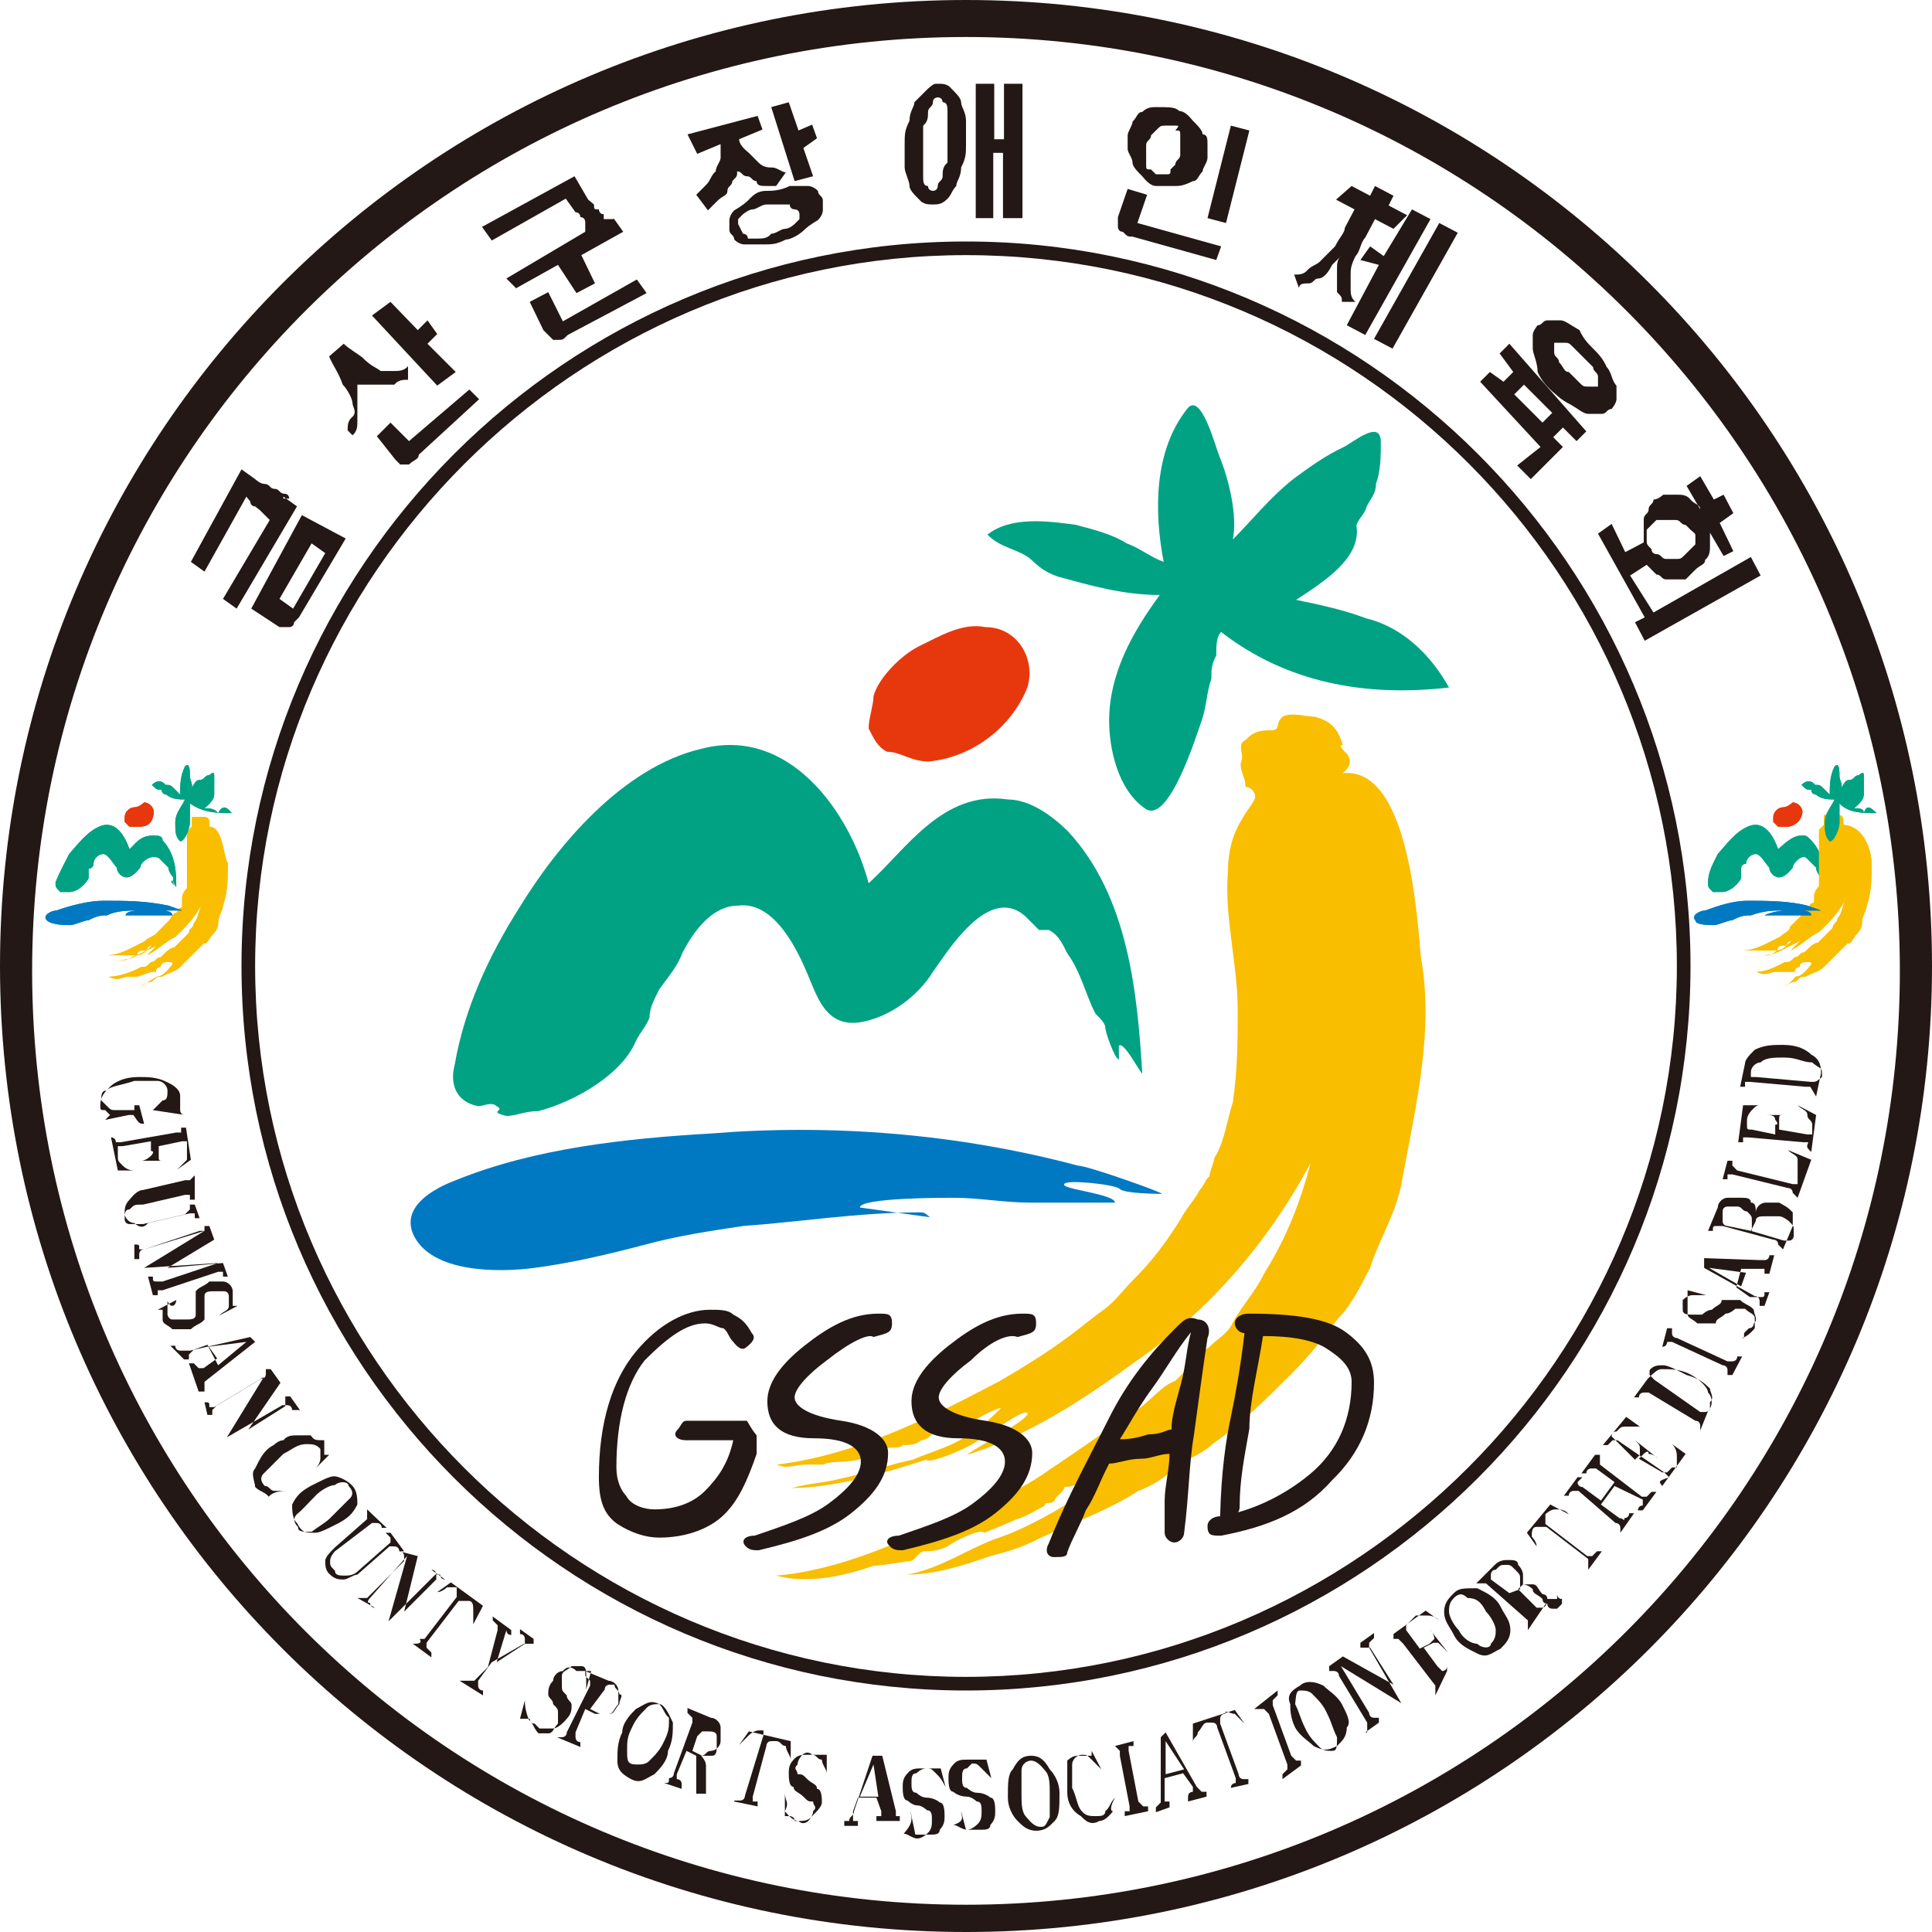 <?xml version="1.0" encoding="utf-8"?>
<!-- Generator: Adobe Illustrator 23.0.1, SVG Export Plug-In . SVG Version: 6.00 Build 0)  -->
<svg version="1.1" id="Layer_1" xmlns="http://www.w3.org/2000/svg" xmlns:xlink="http://www.w3.org/1999/xlink" x="0px" y="0px"
	 viewBox="0 0 198.4 198.4" style="enable-background:new 0 0 198.4 198.4;" xml:space="preserve">
<style type="text/css">
	.st0{fill-rule:evenodd;clip-rule:evenodd;fill:#00A283;}
	.st1{fill-rule:evenodd;clip-rule:evenodd;fill:#F9BE00;}
	.st2{fill-rule:evenodd;clip-rule:evenodd;fill:#E7380D;}
	.st3{fill-rule:evenodd;clip-rule:evenodd;fill:#0079C2;}
	.st4{fill:#231815;}
	.st5{fill-rule:evenodd;clip-rule:evenodd;fill:#231815;}
</style>
<g>
	<g>
		<path class="st0" d="M117.3,110.2c-0.5-8.1-1.4-18.1-7.6-24.8c-1.4-1.4-3.8-3.3-6.2-3.3c-6.7-1-10.5,5.2-14.3,8.6
			c-1.9-7.2-8.1-16.2-17.2-13.8c-8.1,1.9-14.8,10-18.6,16.2c-3.3,5.2-5.7,10.5-6.7,16.2c-0.5,1.9,0,3.8,2.4,4.3c0.5,0,1.4-0.5,1.9,0
			c1,0.5-1,0.5,1,1c1,0,1.9-0.5,3.3-0.5c3.8-1,8.6-3.8,10-7.2c0.5-1,1-1.4,1.4-2.4c0-1,0.5-1.9,1-2.9c1-1.4,1.9-2.4,2.4-3.8
			c1-1.9,2.9-4.8,5.7-4.8c3.8-0.5,6.2,4.8,7.2,7.2c1,2.4,1.9,5.2,5.2,4.8c3.3-0.5,6.2-2.9,7.6-5.2c1.4-1.9,5.7-9.1,9.5-5.7
			c0.5,0.5,1,1,1.4,1.4c0.5,0,0.5,0,1,0c1,0.5,1.4,1.4,1.9,2.4c1.4,1.9,1.9,4.3,2.9,6.2c0.5,0.5,1,1,1,1.4c0,0.5,1,3.3,1.4,3.3
			c0-0.5,0-1.4,0-1.4C115.4,106.8,117.3,110.6,117.3,110.2"/>
		<path class="st0" d="M18.1,91.1c0-1.4,0-3.3-1.4-4.8c0-0.5-0.5-0.5-1-0.5c-1.4,0-1.9,1-2.4,1.4c-0.5-1.4-1.4-2.9-2.9-2.4
			c-1.4,0.5-2.4,1.9-3.3,2.9c-0.5,1-1,1.9-1.4,2.9c0,0.5,0,0.5,0.5,1h0.5l0,0h0.5c0.5,0,1.4-0.5,1.9-1.4v-0.5v-0.5
			c0.5,0,0.5-0.5,0.5-0.5c0-0.5,0.5-1,1-1c0.5,0,1,1,1.4,1.4c0,0.5,0.5,1,1,1c0.5,0,1-0.5,1.4-1c0-0.5,1-1.4,1.9-1c0,0,0,0,0.5,0.5
			l0,0l0.5,0.5c0,0.5,0.5,1,0.5,1s0,0,0,0.5C17.6,90.1,17.6,90.6,18.1,91.1c-0.5-0.5-0.5-0.5-0.5-0.5C17.6,90.1,18.1,91.1,18.1,91.1
			"/>
		<path class="st0" d="M187.4,91.1c0-1.4,0-3.3-1.4-4.8c-0.5-0.5-0.5-0.5-1-0.5c-1,0-1.9,1-2.4,1.4c-0.5-1.4-1.4-2.9-2.9-2.4
			c-1.4,0.5-2.4,1.9-3.3,2.9c-0.5,1-1,1.9-1,2.9c0,0.5,0,0.5,0.5,1h0.5l0,0h0.5c0.5,0,1.4-0.5,1.9-1.4v-0.5v-0.5
			c0-0.5,0.5-0.5,0.5-0.5c0-0.5,0.5-1,1-1s1,1,1.4,1.4c0,0.5,0.5,1,1,1c0.5,0,1-0.5,1.4-1c0-0.5,1-1.4,1.4-1c0,0,0,0,0.5,0.5l0,0
			l0.5,0.5c0,0.5,0.5,1,0.5,1s0,0,0,0.5C186.5,90.1,187,90.6,187.4,91.1c-0.5-0.5-0.5-0.5-0.5-0.5C187,90.1,187.4,91.1,187.4,91.1"
			/>
		<path class="st0" d="M18.1,91.1c0-1.4,0-3.3-1.4-4.8c0-0.5-0.5-0.5-1-0.5c-1.4,0-1.9,1-2.4,1.4c-0.5-1.4-1.4-2.9-2.9-2.4
			c-1.4,0.5-2.4,1.9-3.3,2.9c-0.5,1-1,1.9-1.4,2.9c0,0.5,0,0.5,0.5,1h0.5l0,0h0.5c0.5,0,1.4-0.5,1.9-1.4v-0.5v-0.5
			c0.5,0,0.5-0.5,0.5-0.5c0-0.5,0.5-1,1-1c0.5,0,1,1,1.4,1.4c0,0.5,0.5,1,1,1c0.5,0,1-0.5,1.4-1c0-0.5,1-1.4,1.9-1c0,0,0,0,0.5,0.5
			l0,0l0.5,0.5c0,0.5,0.5,1,0.5,1s0,0,0,0.5C17.6,90.1,17.6,90.6,18.1,91.1c-0.5-0.5-0.5-0.5-0.5-0.5C17.6,90.1,18.1,91.1,18.1,91.1
			"/>
		<path class="st0" d="M187.4,91.1c0-1.4,0-3.3-1.4-4.8c-0.5-0.5-0.5-0.5-1-0.5c-1,0-1.9,1-2.4,1.4c-0.5-1.4-1.4-2.9-2.9-2.4
			c-1.4,0.5-2.4,1.9-3.3,2.9c-0.5,1-1,1.9-1,2.9c0,0.5,0,0.5,0.5,1h0.5l0,0h0.5c0.5,0,1.4-0.5,1.9-1.4v-0.5v-0.5
			c0-0.5,0.5-0.5,0.5-0.5c0-0.5,0.5-1,1-1s1,1,1.4,1.4c0,0.5,0.5,1,1,1c0.5,0,1-0.5,1.4-1c0-0.5,1-1.4,1.4-1c0,0,0,0,0.5,0.5l0,0
			l0.5,0.5c0,0.5,0.5,1,0.5,1s0,0,0,0.5C186.5,90.1,187,90.6,187.4,91.1c-0.5-0.5-0.5-0.5-0.5-0.5C187,90.1,187.4,91.1,187.4,91.1"
			/>
		<path class="st1" d="M145.9,98.2c1.4,7.6-0.5,15.3-1.9,22.9c-0.5,3.3-2.4,6.2-3.3,9.1c-1,1.9-1.9,3.8-3.3,5.2
			c-1.4,1.9-2.9,3.8-4.8,5.7c-2.4,2.4-5.2,5.2-8.1,7.2c-1,1-2.4,1.4-3.8,2.4c-1,1-2.4,1.9-3.8,2.4c-2.9,1.9-6.7,3.3-10,4.8
			c-1.9,1-3.3,1.4-5.2,1.9c-2.9,1-5.7,1.9-8.6,1.9c3.3-0.5,6.7-2.9,9.5-3.8c2.9-1,6.2-2.9,9.1-4.8c0.5-0.5,2.4-2.4,0.5-1.4
			c-1,0.5-1.9,1-2.9,1c0,0.5-1,1-1,1.4c-0.5,0.5-1,0-1,0.5c0,0-2.4,1.4-2.9,1.4c-1,0.5-2.4,1-3.3,1.4c-0.5-0.5-3.3,1-3.8,1.4
			c-1,0.5-1.9,0.5-2.4,0.5c-0.5,0-1,1-1.4,1c0,0-3.3,0.5-3.8,0.5c-2.9,1-6.7,1.9-10,1c6.2-0.5,12.4-3.3,17.6-5.7
			c1.4-0.5,3.3-1.4,4.8-1.9c1.9-1,3.8-1.9,5.7-3.3c2.9-1.9,6.2-4.3,9.1-6.2c1.4-1,2.4-2.4,3.8-2.9c0.5-0.5,0.5-0.5,1-1
			c1-1,1.4-1.9,2.4-2.4c1-1,1.9-1.4,2.4-2.4c1-1.9,2.4-3.3,3.3-5.2c2.4-3.8,3.8-7.6,4.8-11.4c-4.3,8.1-10.5,15.3-18.1,20.5
			c-5.2,3.8-11,7.6-17.2,9.5c0.5-0.5,6.7-3.8,6.2-4.3c-0.5-0.5-4.8,2.9-5.2,2.9c-0.5,0.5-4.8,2.4-5.2,1.9c-4.3,1.4-9.5,2.9-13.8,2.9
			c1.9-0.5,3.3-0.5,5.2-1c2.4-0.5,4.8-1.4,7.2-1.9c2.4-1,4.3-1.4,6.2-2.9c0.5,0,2.9-2.4,2.9-2.4c-0.5,0-2.4,1-2.9,1.4
			c-1,0.5-1.9,0.5-2.9,0.5s-1.4,1.4-2.4,1.4c-0.5,0.5-1.4,0.5-1.9,0.5c-0.5,0.5-1.4,0-1.9,0.5c0,0.5-1.9,0.5-1.9,0.5
			c-0.5,1-3.8,0.5-4.3,1c0,0-1.4,0-1.9,0c-1,0-1.9,0.5-2.9,0c8.1-1,15.7-4.8,22.9-8.6c2.4-1.4,4.8-2.9,6.7-4.3
			c1.4-1,2.4-1.9,3.8-2.9c1.4-1,1.9-1.9,3.3-3.3c1.9-1.9,3.3-3.8,4.8-6.2c0.5-1,1.4-1.9,1.9-2.9c0.5-0.5,0.5-1,1-1.4
			c0-0.5,0.5-1.4,0.5-1.9c1-1.4,1.4-4.3,1.9-5.7c0.5-3.3,0.5-6.7,0.5-9.5c0-4.8-1.4-9.5-1-14.3c0-1.9,0.5-3.8,1.4-5.2
			c0.5-1,1.4-1.9,1.4-2.4c0-0.5-0.5-1-1-1c0-1-0.5-1.4-0.5-2.4c0.5-1-0.5-1.9,0.5-2.4c0.5-0.5,1-1,2.4-1c1.4,0,0.5-0.5,1.4-1.4
			c1-0.5,2.4,0,3.3,0c1.9,0.5,2.4,1.4,2.9,2.9c-0.5,0,0,0.5,0.5,1c0.5,1,0,1.4-0.5,1.9C144.5,78.7,145.5,93.5,145.9,98.2"/>
		<path class="st1" d="M23.4,88.7c0,1.4,0,2.9-0.5,4.3c0,0.5-0.5,1-0.5,1.9c0,0.5-0.5,1-0.5,1c-0.5,0.5-0.5,1-1,1
			c-0.5,0.5-1,1-1.4,1.4l-0.5,0.5l-0.5,0.5c-0.5,0.5-1,0.5-1.9,1c-0.5,0-0.5,0-1,0.5c-0.5,0-1,0.5-1.4,0.5c0.5,0,1-0.5,1.9-1
			c0.5,0,1-0.5,1.4-1c0,0,0.5-0.5,0-0.5h-0.5l0,0l0,0c0,0-0.5,0-0.5,0.5c0,0-0.5,0-0.5,0.5h-0.5c-1.4,0.5-1.4,0.5-1.4,0.5s0,0-0.5,0
			h-0.5c-0.5,0-1,0.5-1.9,0c1,0,2.4-0.5,3.3-1c0.5,0,0.5,0,1-0.5c0.5,0,0.5-0.5,1-0.5c0.5-0.5,1-1,1.4-1l0.5-0.5l0,0l0.5-0.5
			l0.5-0.5c0-0.5,0.5-0.5,0.5-1c0.5-0.5,0.5-1.4,1-2.4c-0.5,1.4-1.9,2.9-2.9,3.8c-1,0.5-1.9,1.4-2.9,1.9l1-1l-1,0.5l-1,0.5
			c-1,0.5-1.4,0.5-2.4,0.5c0.5,0,0.5,0,1,0s1-0.5,1.4-0.5c0.5,0,1-0.5,1-0.5l0.5-0.5c0,0-0.5,0-0.5,0.5h-0.5c0,0-0.5,0-0.5,0.5h-0.5
			c0,0,0,0-0.5,0h-0.5c0,0-0.5,0-1,0h-0.5H11c1.4,0,2.9-1,3.8-1.4c0.5-0.5,1-0.5,1.4-1l0.5-0.5l0.5-0.5c0.5-0.5,0.5-1,1-1
			c0,0,0-0.5,0.5-0.5c0,0,0,0,0-0.5v-0.5c0-0.5,0.5-1,0.5-1c0-0.5,0-1.4,0-1.9c0-1,0-1.9,0-2.9c0-0.5,0-0.5,0-1l0.5-0.5l0,0v-0.5
			v-0.5c0,0,0,0,0.5,0c0.5,0,0,0,0.5,0H21c0.5,0,0.5,0.5,0.5,0.5l0,0v0.5C22.9,84.9,22.9,87.8,23.4,88.7"/>
		<path class="st1" d="M192.2,88.7c0,1.4,0,2.9-0.5,4.3c0,0.5-0.5,1-0.5,1.9c0,0.5-0.5,1-0.5,1c-0.5,0.5-0.5,1-1,1
			c-0.5,0.5-1,1-1.4,1.4l-0.5,0.5l-0.5,0.5c-0.5,0.5-1,0.5-1.9,1c-0.5,0-0.5,0-1,0.5c-0.5,0-1,0.5-1.4,0.5c0.5,0,1-0.5,1.4-1
			c0.5,0,1-0.5,1.4-1c0,0,0.5-0.5,0-0.5h-0.5l0,0l0,0c0,0-0.5,0-0.5,0.5c0,0-0.5,0-0.5,0.5h-0.5h-0.5c0,0,0,0-0.5,0h-0.5
			c-0.5,0-1,0.5-1.9,0c1,0,1.9-0.5,2.9-1c0.5,0,0.5,0,1-0.5c0.5,0,0.5-0.5,1-0.5c0.5-0.5,1-1,1.4-1l0.5-0.5l0,0l0.5-0.5l0.5-0.5
			c0-0.5,0.5-0.5,0.5-1c0.5-0.5,0.5-1.4,1-2.4c-0.5,1.4-1.9,2.9-2.9,3.8c-1,0.5-1.9,1.4-2.9,1.9l1-1l-1,0.5l-1,0.5
			c-1,0.5-1.4,0.5-2.4,0.5c0.5,0,0.5,0,1,0c0.5,0,1-0.5,1-0.5c0.5,0,1-0.5,1-0.5l0.5-0.5c0,0-0.5,0-0.5,0.5h-0.5c0,0-0.5,0-0.5,0.5
			h-0.5c0,0,0,0-0.5,0h-0.5c0,0-0.5,0-1,0h-0.5h-0.5c1.4,0,2.9-1,3.8-1.4c0.5-0.5,1-0.5,1-1l0.5-0.5l0.5-0.5c0.5-0.5,0.5-1,1-1
			c0,0,0-0.5,0.5-0.5c0,0,0,0,0-0.5V92c0-0.5,0.5-1,0.5-1c0-0.5,0-1.4,0-1.9c0-1,0-1.9,0-2.9c0-0.5,0-0.5,0-1l0.5-0.5l0,0v-0.5v-0.5
			c0,0,0,0,0.5,0s0,0,0.5,0h0.5c0.5,0,0.5,0.5,0.5,0.5l0,0v0.5C191.7,84.9,192.2,87.8,192.2,88.7"/>
		<path class="st1" d="M23.4,88.7c0,1.4,0,2.9-0.5,4.3c0,0.5-0.5,1-0.5,1.9c0,0.5-0.5,1-0.5,1c-0.5,0.5-0.5,1-1,1
			c-0.5,0.5-1,1-1.4,1.4l-0.5,0.5l-0.5,0.5c-0.5,0.5-1,0.5-1.9,1c-0.5,0-0.5,0-1,0.5c-0.5,0-1,0.5-1.4,0.5c0.5,0,1-0.5,1.9-1
			c0.5,0,1-0.5,1.4-1c0,0,0.5-0.5,0-0.5h-0.5l0,0l0,0c0,0-0.5,0-0.5,0.5c0,0-0.5,0-0.5,0.5h-0.5c-1.4,0.5-1.4,0.5-1.4,0.5s0,0-0.5,0
			h-0.5c-0.5,0-1,0.5-1.9,0c1,0,2.4-0.5,3.3-1c0.5,0,0.5,0,1-0.5c0.5,0,0.5-0.5,1-0.5c0.5-0.5,1-1,1.4-1l0.5-0.5l0,0l0.5-0.5
			l0.5-0.5c0-0.5,0.5-0.5,0.5-1c0.5-0.5,0.5-1.4,1-2.4c-0.5,1.4-1.9,2.9-2.9,3.8c-1,0.5-1.9,1.4-2.9,1.9l1-1l-1,0.5l-1,0.5
			c-1,0.5-1.4,0.5-2.4,0.5c0.5,0,0.5,0,1,0s1-0.5,1.4-0.5c0.5,0,1-0.5,1-0.5l0.5-0.5c0,0-0.5,0-0.5,0.5h-0.5c0,0-0.5,0-0.5,0.5h-0.5
			c0,0,0,0-0.5,0h-0.5c0,0-0.5,0-1,0h-0.5H11c1.4,0,2.9-1,3.8-1.4c0.5-0.5,1-0.5,1.4-1l0.5-0.5l0.5-0.5c0.5-0.5,0.5-1,1-1
			c0,0,0-0.5,0.5-0.5c0,0,0,0,0-0.5v-0.5c0-0.5,0.5-1,0.5-1c0-0.5,0-1.4,0-1.9c0-1,0-1.9,0-2.9c0-0.5,0-0.5,0-1l0.5-0.5l0,0v-0.5
			v-0.5c0,0,0,0,0.5,0c0.5,0,0,0,0.5,0H21c0.5,0,0.5,0.5,0.5,0.5l0,0v0.5C22.9,84.9,22.9,87.8,23.4,88.7"/>
		<path class="st1" d="M192.2,88.7c0,1.4,0,2.9-0.5,4.3c0,0.5-0.5,1-0.5,1.9c0,0.5-0.5,1-0.5,1c-0.5,0.5-0.5,1-1,1
			c-0.5,0.5-1,1-1.4,1.4l-0.5,0.5l-0.5,0.5c-0.5,0.5-1,0.5-1.9,1c-0.5,0-0.5,0-1,0.5c-0.5,0-1,0.5-1.4,0.5c0.5,0,1-0.5,1.4-1
			c0.5,0,1-0.5,1.4-1c0,0,0.5-0.5,0-0.5h-0.5l0,0l0,0c0,0-0.5,0-0.5,0.5c0,0-0.5,0-0.5,0.5h-0.5h-0.5c0,0,0,0-0.5,0h-0.5
			c-0.5,0-1,0.5-1.9,0c1,0,1.9-0.5,2.9-1c0.5,0,0.5,0,1-0.5c0.5,0,0.5-0.5,1-0.5c0.5-0.5,1-1,1.4-1l0.5-0.5l0,0l0.5-0.5l0.5-0.5
			c0-0.5,0.5-0.5,0.5-1c0.5-0.5,0.5-1.4,1-2.4c-0.5,1.4-1.9,2.9-2.9,3.8c-1,0.5-1.9,1.4-2.9,1.9l1-1l-1,0.5l-1,0.5
			c-1,0.5-1.4,0.5-2.4,0.5c0.5,0,0.5,0,1,0c0.5,0,1-0.5,1-0.5c0.5,0,1-0.5,1-0.5l0.5-0.5c0,0-0.5,0-0.5,0.5h-0.5c0,0-0.5,0-0.5,0.5
			h-0.5c0,0,0,0-0.5,0h-0.5c0,0-0.5,0-1,0h-0.5h-0.5c1.4,0,2.9-1,3.8-1.4c0.5-0.5,1-0.5,1-1l0.5-0.5l0.5-0.5c0.5-0.5,0.5-1,1-1
			c0,0,0-0.5,0.5-0.5c0,0,0,0,0-0.5V92c0-0.5,0.5-1,0.5-1c0-0.5,0-1.4,0-1.9c0-1,0-1.9,0-2.9c0-0.5,0-0.5,0-1l0.5-0.5l0,0v-0.5v-0.5
			c0,0,0,0,0.5,0s0,0,0.5,0h0.5c0.5,0,0.5,0.5,0.5,0.5l0,0v0.5C191.7,84.9,192.2,87.8,192.2,88.7"/>
		<path class="st0" d="M148.8,70.6c-8.6,1-16.7-0.5-23.4-5.7c-0.5,0.5-0.5,1.4-0.5,2.4c-0.5,1-0.5,1.4-0.5,2.4
			c-0.5,1.4-0.5,2.9-1,4.3c-0.5,1.4-3.3,10.5-5.7,9.1c-2.9-1.9-3.8-6.2-3.8-9.1c0-4.8,2.4-9.1,5.2-12.9c-3.8,0-7.2-1-10.5-1.9
			c-1.4-0.5-1.9-1-2.9-1.9c-1.4-1-2.9-1-4.3-2.4c2.4-1.9,6.2-1.4,9.1-1c1.9,0.5,3.8,1,5.2,1.9c1.4,0.5,2.4,1.4,3.8,1.9
			c-1-5.2-1-11.4,2.4-15.7c1.4-1.9,2.9,3.8,3.3,4.8c1,2.4,1.9,6.2,1.4,8.6c1.9-1.9,3.8-4.3,6.2-6.2c1.9-1.4,3.3-2.4,5.2-3.3
			c1-0.5,3.8-2.9,3.8-0.5c0,1.4,0,2.9-0.5,4.3c0,1-0.5,1.4-1,2.4c0,0.5-1,1.4-1,1.9c0.5,3.3-3.3,5.7-6.2,7.6c2.4,0.5,4.8,1,7.2,1.9
			C144,64.4,146.9,67.2,148.8,70.6"/>
		<path class="st0" d="M23.8,83.5c-1.4,0-2.9,0-4.3-1V83v0.5c0,0.5,0,0.5,0,1c0,0.5-0.5,1.9-1,1.9c-0.5-0.5-0.5-1-0.5-1.9
			c0-1,0.5-1.4,1-2.4c-0.5,0-1.4,0-1.9-0.5c0,0-0.5,0-0.5-0.5c-0.5,0-0.5,0-1-0.5c0.5-0.5,1-0.5,1.4,0c0.5,0,0.5,0,1,0.5l0.5,0.5
			c0-1,0-1.9,0.5-2.9c0.5-0.5,0.5,0.5,0.5,1c0,0.5,0.5,1,0,1.4c0.5-0.5,0.5-1,1-1c0.5,0,0.5-0.5,1-0.5c0,0,0.5-0.5,0.5,0
			c0,0.5,0,0.5,0,1v0.5v0.5c0,0.5-0.5,1-1,1.4c0.5,0,1,0,1.4,0.5C22.9,82.5,23.4,83,23.8,83.5"/>
		<path class="st0" d="M192.7,83.5c-1.4,0-2.9,0-3.8-1V83v0.5c0,0.5,0,0.5,0,1c0,0.5-0.5,1.9-1,1.9c-0.5-0.5-0.5-1-0.5-1.9
			c0-1,0.5-1.4,1-2.4c-0.5,0-1.4,0-1.9-0.5c0,0-0.5,0-0.5-0.5c-0.5,0-0.5,0-1-0.5c0.5-0.5,1-0.5,1.4,0c0.5,0,0.5,0,1,0.5l0.5,0.5
			c0-1,0-1.9,0.5-2.9c0.5-0.5,0.5,0.5,0.5,1c0,0.5,0.5,1,0,1.4c0.5-0.5,0.5-1,1-1c0.5,0,0.5-0.5,1-0.5c0,0,0.5-0.5,0.5,0
			c0,0.5,0,0.5,0,1v0.5v0.5c0,0.5-0.5,1-1,1.4c0.5,0,1,0,1,0.5C191.7,82.5,192.2,83,192.7,83.5"/>
		<path class="st0" d="M23.8,83.5c-1.4,0-2.9,0-4.3-1V83v0.5c0,0.5,0,0.5,0,1c0,0.5-0.5,1.9-1,1.9c-0.5-0.5-0.5-1-0.5-1.9
			c0-1,0.5-1.4,1-2.4c-0.5,0-1.4,0-1.9-0.5c0,0-0.5,0-0.5-0.5c-0.5,0-0.5,0-1-0.5c0.5-0.5,1-0.5,1.4,0c0.5,0,0.5,0,1,0.5l0.5,0.5
			c0-1,0-1.9,0.5-2.9c0.5-0.5,0.5,0.5,0.5,1c0,0.5,0.5,1,0,1.4c0.5-0.5,0.5-1,1-1c0.5,0,0.5-0.5,1-0.5c0,0,0.5-0.5,0.5,0
			c0,0.5,0,0.5,0,1v0.5v0.5c0,0.5-0.5,1-1,1.4c0.5,0,1,0,1.4,0.5C22.9,82.5,23.4,83,23.8,83.5"/>
		<path class="st0" d="M192.7,83.5c-1.4,0-2.9,0-3.8-1V83v0.5c0,0.5,0,0.5,0,1c0,0.5-0.5,1.9-1,1.9c-0.5-0.5-0.5-1-0.5-1.9
			c0-1,0.5-1.4,1-2.4c-0.5,0-1.4,0-1.9-0.5c0,0-0.5,0-0.5-0.5c-0.5,0-0.5,0-1-0.5c0.5-0.5,1-0.5,1.4,0c0.5,0,0.5,0,1,0.5l0.5,0.5
			c0-1,0-1.9,0.5-2.9c0.5-0.5,0.5,0.5,0.5,1c0,0.5,0.5,1,0,1.4c0.5-0.5,0.5-1,1-1c0.5,0,0.5-0.5,1-0.5c0,0,0.5-0.5,0.5,0
			c0,0.5,0,0.5,0,1v0.5v0.5c0,0.5-0.5,1-1,1.4c0.5,0,1,0,1,0.5C191.7,82.5,192.2,83,192.7,83.5"/>
		<path class="st2" d="M95.4,78.2c-1.9,0-2.9-1-4.3-1c-1-0.5-1.4-1.4-1.9-2.4c0-1,0.5-2.4,0.5-3.3c0.5-1.9,2.9-4.3,4.8-5.2
			s4.3-2.4,6.7-1.9c3.3,0,5.2,3.3,4.3,6.2C104,74.4,100.2,77.7,95.4,78.2"/>
		<path class="st2" d="M14.3,84.9c-0.5,0-0.5,0-1,0l-0.5-0.5v-0.5c0-0.5,0.5-1,1-1c0.5,0,1-0.5,1-0.5c0.5,0,1,0.5,1,1
			C15.7,84.4,15.3,84.9,14.3,84.9"/>
		<path class="st2" d="M183.6,84.9c-0.5,0-0.5,0-1,0l-0.5-0.5v-0.5c0-0.5,0.5-1,1-1c0.5,0,1-0.5,1-0.5c0.5,0,1,0.5,1,1
			C185,84.4,184.1,84.9,183.6,84.9"/>
		<path class="st2" d="M14.3,84.9c-0.5,0-0.5,0-1,0l-0.5-0.5v-0.5c0-0.5,0.5-1,1-1c0.5,0,1-0.5,1-0.5c0.5,0,1,0.5,1,1
			C15.7,84.4,15.3,84.9,14.3,84.9"/>
		<path class="st2" d="M183.6,84.9c-0.5,0-0.5,0-1,0l-0.5-0.5v-0.5c0-0.5,0.5-1,1-1c0.5,0,1-0.5,1-0.5c0.5,0,1,0.5,1,1
			C185,84.4,184.1,84.9,183.6,84.9"/>
		<path class="st3" d="M94.4,124.5c-6.2,0-12.4,1-18.1,1.4c-3.3,0.5-6.7,1-10,1.9c-3.8,1-7.6,1.9-11.4,2.4
			c-3.8,0.5-10.5,0.5-12.4-3.3c-1.4-2.9,1.9-4.8,4.3-5.7c8.1-3.3,17.6-4.3,26.2-4.8c12.4-1,25.3,0,37.7,3.3c1,0,9.1,2.9,8.6,2.9
			c0,0-3.8,0-4.3-0.5c-0.5-0.5-5.7-1-5.7-0.5c-0.5,0.5,5.2,1,5.2,1.9c0,0-3.8,0-4.3,0c-1.4,0-2.9,0-4.3,0c-2.9,0-5.2-0.5-8.1-0.5
			c-1,0-9.5,0-9.5,1l7.2,1C94.9,124.5,94.9,124.5,94.4,124.5"/>
		<path class="st3" d="M14.3,93.5c-1,0-2.4,0-3.3,0.5c-0.5,0-1,0-1.9,0.5c-0.5,0-1.4,0.5-1.9,0.5c-0.5,0-1.9,0-2.4-0.5
			c-0.5-0.5,0.5-1,1-1c1.4-0.5,3.3-1,4.8-1c2.4,0,4.3,0,6.7,0.5l1.4,0.5c0,0-0.5,0-1,0h-1c0,0,1,0,1,0.5c0,0-0.5,0-1,0s-0.5,0-1,0
			s-1,0-1.4,0c0,0-1.9,0-1.4,0C12.9,93.5,14.3,93.5,14.3,93.5L14.3,93.5"/>
		<path class="st3" d="M183.1,93.5c-1,0-1.9,0-3.3,0.5c-0.5,0-1,0-1.9,0.5c-0.5,0-1.4,0.5-1.9,0.5s-1.9,0-1.9-0.5
			c-0.5-0.5,0.5-1,1-1c1.4-0.5,2.9-1,4.3-1c1.9,0,4.3,0,6.2,0.5l1.4,0.5c0,0-0.5,0-1,0h-1c0,0,1,0,1,0.5c0,0-0.5,0-1,0
			c-0.5,0-0.5,0-1,0c-0.5,0-1,0-1.4,0h-1.4C182.2,93.5,183.6,93.5,183.1,93.5C183.6,93.5,183.6,93.5,183.1,93.5"/>
		<path class="st3" d="M14.3,93.5c-1,0-2.4,0-3.3,0.5c-0.5,0-1,0-1.9,0.5c-0.5,0-1.4,0.5-1.9,0.5c-0.5,0-1.9,0-2.4-0.5
			c-0.5-0.5,0.5-1,1-1c1.4-0.5,3.3-1,4.8-1c2.4,0,4.3,0,6.7,0.5l1.4,0.5c0,0-0.5,0-1,0h-1c0,0,1,0,1,0.5c0,0-0.5,0-1,0s-0.5,0-1,0
			s-1,0-1.4,0c0,0-1.9,0-1.4,0C12.9,93.5,14.3,93.5,14.3,93.5L14.3,93.5"/>
		<path class="st3" d="M183.1,93.5c-1,0-1.9,0-3.3,0.5c-0.5,0-1,0-1.9,0.5c-0.5,0-1.4,0.5-1.9,0.5s-1.9,0-1.9-0.5
			c-0.5-0.5,0.5-1,1-1c1.4-0.5,2.9-1,4.3-1c1.9,0,4.3,0,6.2,0.5l1.4,0.5c0,0-0.5,0-1,0h-1c0,0,1,0,1,0.5c0,0-0.5,0-1,0
			c-0.5,0-0.5,0-1,0c-0.5,0-1,0-1.4,0h-1.4C182.2,93.5,183.6,93.5,183.1,93.5C183.6,93.5,183.6,93.5,183.1,93.5"/>
		<path class="st4" d="M99.2,173.6c-41,0-74.4-33.4-74.4-74.4s33.4-74.4,74.4-74.4s74.4,33.4,74.4,74.4S140.2,173.6,99.2,173.6z
			 M99.2,26.2c-40.1,0-73,32.9-73,73s32.9,73,73,73s73-32.9,73-73S139.7,26.2,99.2,26.2z"/>
		<path class="st4" d="M99.2,198.4C44.4,198.4,0,154,0,99.2S44.4,0,99.2,0s99.2,44.4,99.2,99.2S154,198.4,99.2,198.4z M99.2,3.8
			C46.3,3.8,3.3,46.7,3.3,99.7s42.9,95.9,95.9,95.9s95.9-42.9,95.9-95.9S152.1,3.8,99.2,3.8z"/>
		<path class="st5" d="M29.1,51l1.4,1l-6.2,10.5l-1.4-1l4.8-8.1l-0.5-0.5l-0.5-0.5L26.2,52c-0.5,0-0.5-0.5-0.5-0.5L25.3,51L21,58.7
			l-1.4-1l5.2-9.5l1.4,1c0,0,0.5,0.5,1,0.5c0.5,0,0.5,0.5,1,0.5s0.5,0.5,1,0.5s0.5,0.5,0.5,0.5H29.1z M32,55.8l-3.3,5.7l1.4,1
			l3.3-5.7L32,55.8z M25.8,62.5l2.9,1.9h0.5h0.5c0,0,0.5,0,0.5-0.5l0.5-0.5l4.8-8.1L31,52.9L25.8,62.5z M35.3,35.3
			c0.5,0.5,1.4,1,1.9,1.4c1,1,1.4,1,1.9,1.4c0.5,0,1,0,1.4,0s1,0,1.4-0.5v1.4c-0.5,0-1,0-1.4,0.5c-0.5,0-1,0-1.4,0s-1,0-1.4,0
			c-0.5,0-1,0-1,0c0,0.5,0,0.5,0,1c0,0.5,0,1,0,1.4s0,1,0,1.4s0,1-0.5,1.4l-0.5-0.5c0-0.5,0-1,0.5-1.4c0.5-0.5,0-1,0-1.4
			s-0.5-1.4-1-1.9c-0.5-1.4-1-1.9-1.4-2.9L35.3,35.3z M38.2,32.4l6.7,7.2l1.9-1.4l-2.9-2.9l1-1l-1-1.4l-1,1L40.1,31L38.2,32.4z
			 M40.1,43.4l-1.4,1.4l1.9,2.4l0.5,0.5h0.5H42c0.5-0.5,1-0.5,1-1l6.2-5.7l-1-1L42,45.3L40.1,43.4z M63,22.4l1,1.4l-4.3,2.4l1.4,2.9
			l-1.9,1l-1.9-2.9l-4.3,2.4l-1-1l8.1-4.8v-0.5v-0.5c0,0,0-0.5-0.5-0.5c0,0,0-0.5-0.5-0.5l-1-1.4l-7.6,4.3l-1-1.4l9.5-5.2l1.4,2.4
			L61,21c0,0.5,0,0.5,0.5,0.5c0,0,0,0.5,0.5,0.5c0,0.5,0,0.5,0,0.5H63z M56.3,30l-1.9,1l1.4,2.9l0.5,0.5l0.5,0.5h0.5
			c0.5,0,0.5,0,1-0.5l8.1-4.3l-1-1.4l-7.6,4.3L56.3,30z M70.6,13.8l7.2-1.9l0.5,1.4l-2.4,1c0,0.5,0.5,1,1,1.4c0.5,0.5,1,1,1,1
			c0.5,0.5,1,0.5,1.4,0.5c0.5,0,1,0.5,1.4,0.5l-1,1.4c-0.5,0-0.5,0-1,0c-0.5,0-1,0-1-0.5c-0.5,0-0.5-0.5-1-0.5c-0.5,0-0.5-0.5-1-0.5
			c0,0.5,0,0.5-0.5,1c0,0.5-0.5,0.5-0.5,1s-0.5,0.5-1,1c-0.5,0.5-0.5,0.5-1,1L71.5,20c0.5-0.5,1-1,1-1c0.5-0.5,0.5-1,1-1.4
			c0-0.5,0.5-1,0.5-1.4s0-1,0-1.4l-2.4,1L70.6,13.8z M79.2,11l2.4,7.6l1.9-0.5l-1-2.9l1.4-1l-0.5-1.4L82,13.4l-1-2.9L79.2,11z
			 M78.7,21c-0.5,0-1,0.5-1.4,0.5s-1,0.5-1,0.5l-0.5,0.5v0.5c0.5,1,0.5,1,0.5,1s0.5,0,0.5,0.5c0.5,0,0.5,0,1,0c0.5,0,1,0,1.4-0.5
			c0.5,0,1-0.5,1.4-0.5c0.5,0,1-0.5,1-0.5l0.5-0.5v-0.5c0,0,0-0.5-0.5-0.5c0,0-0.5,0-0.5-0.5c-0.5,0-0.5,0-1,0
			C79.6,21,79.2,21,78.7,21 M78.7,19.6c-1,0-1.4,0.5-1.9,1c-0.5,0.5-1.4,1-1.4,1c-0.5,0.5-0.5,1-0.5,1c0,0.5,0,1,0,1
			c0,0.5,0.5,0.5,0.5,1c0.5,0.5,1,0.5,1,0.5c0.5,0,1,0,1.9,0c1,0,1.4,0,2.4-0.5c0.5,0,1.4-0.5,1.9-1c0.5-0.5,1.4-1,1.4-1
			c0.5-0.5,0.5-1,0.5-1c0-0.5,0-1,0-1c0-0.5-0.5-0.5-0.5-1c-0.5-0.5-1-0.5-1-0.5c-0.5,0-1,0-1.9,0C80.1,19.6,79.2,19.6,78.7,19.6
			 M96.3,8.6c0.5,0,1,0,1.4,0.5c0.5,0.5,1,1,1,1.4c0,0.5,0.5,1,0.5,1.9s0,1.9,0,2.4c0,1,0,1.4-0.5,2.4c0,1-0.5,1.4-0.5,1.9
			c-0.5,0.5-0.5,1-1,1.4c-0.5,0.5-1,0.5-1.4,0.5s-1,0-1.4-0.5c-0.5-0.5-1-1-1-1.4c0-0.5-0.5-1.4-0.5-1.9c0-1,0-1.9,0-2.4
			c0-1,0-1.4,0.5-2.4c0-1,0.5-1.4,0.5-1.9c0.5-0.5,1-1,1.4-1.4C95.9,8.6,95.9,8.6,96.3,8.6 M96.3,10c0,0-0.5,0-0.5,0.5
			c0,0.5-0.5,0.5-0.5,1c0,0.5,0,1-0.5,1.4c0,0.5,0,1.4,0,1.9c0,0.5,0,1.4,0,1.9c0,0.5,0,1.4,0,1.4c0,0.5,0,1,0.5,1
			c0,0.5,0.5,0.5,0.5,0.5s0.5,0,0.5-0.5s0.5-0.5,0.5-1s0-1,0.5-1.4c0-0.5,0-1.4,0-1.9c0-0.5,0-1.4,0-1.9c0-0.5,0-1,0-1.4
			c0-0.5,0-1-0.5-1C96.8,10.5,96.8,10,96.3,10 M100.2,22.4V8.6h1.9v5.7h1V8.6h1.9v13.8H103v-6.7h-1v6.7H100.2z M121.1,11.4
			c0.5,0,1,0.5,1.4,1c0.5,0.5,1,1,1,1.4c0.5,0,0.5,0.5,0.5,1c0,0.5,0,1,0,1.4c0,0.5-0.5,1-0.5,1.4c-0.5,0.5-0.5,1-1,1
			c-1,0.5-1.4,0.5-1.9,0.5c-0.5,0-1,0-1.9,0c-0.5,0-1-0.5-1.4-1c-0.5-0.5-1-1-1-1.4c0-0.5-0.5-1-0.5-1.4s0-1,0-1.4s0.5-1,0.5-1.4
			c0.5-0.5,0.5-1,1-1c0.5-0.5,1-0.5,1.4-0.5C120.2,11,120.7,11,121.1,11.4 M120.7,12.9c0,0-0.5,0-1,0c-0.5,0-0.5,0-1,0.5l-0.5,0.5
			c0,0.5-0.5,0.5-0.5,1c0,0.5,0,0.5,0,1c0,0.5,0,0.5,0,1c0,0.5,0,0.5,0.5,0.5l0.5,0.5c0.5,0,0.5,0,1,0c0.5,0,0.5,0,0.5-0.5l0.5-0.5
			c0-0.5,0.5-0.5,0.5-1c0-0.5,0-0.5,0-1c0-0.5,0-0.5,0-1c0-0.5,0-0.5-0.5-0.5C121.1,12.9,121.1,12.9,120.7,12.9 M126.4,12.9
			l-2.4,9.5l1.9,0.5l2.4-9.5L126.4,12.9z M117.8,20l-1,2.9l8.6,2.4l-0.5,1.4l-8.6-2.4c-0.5,0-0.5,0-1-0.5c-0.5,0-0.5-0.5-0.5-0.5
			v-0.5v-0.5l1-2.9L117.8,20z M138.8,19.1l1.9,1l0.5-1l1.9,1l-0.5,1l1.9,1l-1.4,1.4l-1.9-1l-1,1.9c-0.5,0.5-0.5,1.4-1,1.9
			c-0.5,1-0.5,1.4-0.5,1.9c0,0.5,0,1,0,1.4c0,0.5,0,1,0.5,1.4h-1.4c0-0.5,0-0.5-0.5-1c0-0.5,0-1,0-1c0-0.5,0-1,0-1.4
			c0-0.5,0-1,0.5-1.4c-0.5,0.5-0.5,0.5-1,1c-0.5,1-1,1.4-1.4,1.4c-0.5,0-0.5,0.5-1,0.5s-1,0-1,0.5l-0.5-1.4c0.5,0,1,0,1.4-0.5
			c0.5-0.5,1-0.5,1.4-1c0.5-0.5,1-1,1.4-1.4c0.5-1,1-1.4,1-1.9l1-1.9l-1.9-1L138.8,19.1z M141.6,27.2l-3.3,6.2l1.9,1l6.7-11.9
			l-1.9-1l-2.9,4.8l-1.4-1l-1,1.4L141.6,27.2z M147.8,22.9l-6.7,11.9l1.9,1l6.7-11.9L147.8,22.9z M163.6,35.8c0.5,0.5,1,1,1.4,1.9
			c0.5,0.5,0.5,1.4,1,1.9c0,0.5,0,1,0,1.4s-0.5,1-0.5,1c-0.5,0-0.5,0.5-1,0.5c-0.5,0-1,0-1.4,0c-0.5,0-1-0.5-1.9-1
			c-1-0.5-1.4-1-1.9-1.4c-0.5-0.5-1-1-1.4-1.9c0-1-0.5-1.9-0.5-2.4c0-0.5,0-1,0-1.4s0.5-1,0.5-1c0.5,0,0.5-0.5,1-0.5
			c0.5,0,1,0,1.4,0s1,0.5,1.9,1C162.6,34.8,163.1,35.3,163.6,35.8 M162.6,36.7c-0.5-0.5-0.5-0.5-1-1c-0.5-0.5-0.5-0.5-1-0.5h-0.5
			h-0.5v0.5v0.5c0,0.5,0.5,0.5,0.5,1c0.5,0.5,0.5,1,1,1c0.5,0.5,0.5,0.5,1,1c0.5,0.5,0.5,0.5,1,0.5c0.5,0,0.5,0,0.5,0h0.5v-0.5v-0.5
			c0-0.5-0.5-0.5-0.5-1C163.1,37.2,163.1,37.2,162.6,36.7 M155,35.3l-1,1l1.4,1.9l-1,1l-1.4-1l-1,1l6.2,6.7l-2.4,1.9l1.4,1.4
			l3.3-3.3l-1-1l1-1l1.4,1.4l1-1L155,35.3z M155.5,40.5l2.9,2.9l1-1l-2.9-2.9L155.5,40.5z M173.6,54.4l-0.5-0.5
			c-0.5,0-0.5-0.5-1-0.5c0,0-0.5,0-1,0c-0.5,0-0.5,0-1,0l-0.5,0.5l-0.5,0.5c0,0,0,0.5,0,1c0,0.5,0,0.5,0.5,1c0,0.5,0.5,0.5,0.5,0.5
			c0.5,0,0.5,0.5,1,0.5c0,0,0.5,0,1,0c0.5,0,0.5,0,1-0.5l0.5-0.5l0.5-0.5c0,0,0-0.5,0-1C174.1,54.8,173.6,54.4,173.6,54.4
			 M167.4,59.1l2.4,3.8l10-5.7l1,1.9l-11.9,6.7l-1-1.9l1-0.5l-4.8-8.6l1.4-1l1.4,2.9l1.9-1c0-0.5,0-1,0-1.4s0-1,0-1
			c0-0.5,0.5-0.5,0.5-1c0-0.5,0.5-0.5,0.5-1c0.5,0,1-0.5,1-0.5s1,0,1.4,0c0.5,0,1,0,1.4,0.5s1,0.5,1,1l-1.4-2.4l1.4-1l1.4,2.4l1-0.5
			l1,1.9l-1.4,1l1.4,2.9l-1,0.5l-1.4-2.4c0,0.5,0,1,0,1.4s0,1-0.5,1.4c0,0.5-0.5,0.5-1,1c-0.5,0.5-0.5,0.5-1,1c-0.5,0-0.5,0-1,0
			c-0.5,0-1,0-1,0c-0.5,0-0.5-0.5-1-0.5c-0.5-0.5-0.5-0.5-1-1L167.4,59.1z"/>
		<path class="st5" d="M14.8,115.4l-0.5-1.9h-0.5c0,0.5,0,0.5,0,0.5s0,0-0.5,0h-1.4c-0.5,0-0.5,0-1-0.5l-0.5-0.5c0-0.5,0-1,0.5-1
			c0.5-0.5,1.4-0.5,2.9-1c1,0,1.9,0,2.4,0s1,0.5,1,1c0,0.5,0,1-0.5,1c0,0-0.5,0.5-1,1l0,0l0,0l3.3,0.5l0,0c0,0-0.5,0-0.5-0.5
			c0,0,0,0,0-0.5V113v-0.5c0-0.5-0.5-1-1.4-1.4c-1-0.5-1.9-0.5-2.9-0.5c-1.4,0-2.4,0.5-2.9,1c-0.5,0.5-1,1-1,1.9
			c0,0.5,0,0.5,0.5,0.5l0.5,0.5l-0.5,0.5l0,0l2.4-0.5h0.5C14.3,115.4,14.3,115.4,14.8,115.4L14.8,115.4z M11.4,116.8L11.4,116.8
			c0.5,0,0.5,0.5,0.5,0.5h0.5l5.7-1h0.5v-0.5h0.5l0.5,3.3l-1.4,1l0,0c0.5-0.5,0.5-0.5,1-1c0-1,0-1,0-1.4c0-0.5,0-0.5,0-0.5h-0.5
			l-2.4,0.5v1c0,0.5,0,0.5,0.5,0.5c0,0,0.5,0,1,0l0,0l-3.3,0l0,0c0.5,0,1-0.5,1-0.5s0.5-0.5,0-0.5v-1l-2.9,0.5h-0.5v0.5v0.5
			c0,0.5,0,0.5,0.5,1c0.5,0.5,1,0.5,1.4,0.5l0,0h-1.9L11.4,116.8z M20,120.7L20,120.7c-0.5,0.5-0.5,0.5-0.5,0.5s0,0-0.5,0l-4.3,1
			c-0.5,0-1,0.5-1.4,1c-0.5,0.5-0.5,1-0.5,1.4c0,0.5,0.5,1,1,1c0.5,0.5,1,0.5,1.4,0l4.3-1H20c0,0,0,0,0,0.5h0.5l-0.5-1.4h-0.5v0.5
			c0,0,0,0-0.5,0.5l-4.3,1c-0.5,0-1,0-1.4,0c-0.5,0-0.5-0.5-0.5-0.5c0-0.5,0-1,0.5-1c0.5-0.5,0.5-0.5,1.4-0.5l4.3-1h0.5v0.5H20
			V120.7z M13.8,127.8L13.8,127.8c0.5,0,0.5,0,0.5,0.5h0.5l5.7-1.9H21v-0.5h0.5l0.5,1.4l-4.8,2.9l5.7-0.5l0.5,1.4h-0.5v-0.5
			c0,0,0,0-0.5,0l-5.7,1.9h-0.5c0,0,0,0,0,0.5h-0.5l-0.5-1.9h0.5c0,0.5,0,0.5,0.5,0.5h0.5l5.7-1.9l0,0l-7.6,0.5l0,0l6.2-3.8l0,0
			l-6.2,1.9c0,0-0.5,0-0.5,0.5v0.5h-0.5L13.8,127.8z M18.1,133.5L18.1,133.5l-1.9,1l0,0l0,0c0,0,0,0,0.5,0l0,0l0,0v0.5v0.5
			c0,0.5,0.5,0.5,1,1c0.5,0,1,0,1.9,0c0.5-0.5,1-0.5,1.4-1c0-0.5,0-0.5,0-1.4c0-0.5,0-1,0-1c0-0.5,0.5-0.5,1-0.5s1,0,1,0
			c0.5,0,0.5,0.5,0.5,0.5c0,0.5,0,0.5,0,1c0,0.5-0.5,0.5-1,1l0,0l1.9-1l0,0h-0.5l0,0c0,0,0,0,0-0.5c0,0,0,0,0-0.5c0,0,0,0,0-0.5
			s-0.5-1-1-1s-1,0-1.4,0c-0.5,0.5-1,0.5-1.4,1c0,0.5,0,1,0,1.4s0,1,0,1c0,0.5-0.5,0.5-1,0.5c-0.5,0-1,0-1.4,0s-0.5-0.5-0.5-0.5
			c0-0.5,0-1,0-1.4C17.6,134.5,18.1,134,18.1,133.5 M26.2,137.8l-0.5-0.5l-6.2,1.4c-0.5,0-1,0-1,0s-0.5,0-0.5-0.5h-0.5l1.4,1.4h0.5
			v-0.5l0.5-0.5l1.4-0.5l1,1.4l-1.4,1h-0.5c0,0,0,0-0.5-0.5h-0.5l1,2.9H21v-0.5v-0.5L26.2,137.8z M25.3,137.8l-2.9,2.4l-1-1.9
			L25.3,137.8z M21,144L21,144c0.5,0,0.5,0,0.5,0.5h0.5l4.8-2.9c0,0,0.5,0,0.5-0.5v-0.5h0.5l1,1.4l-3.3,4.8l3.8-2.4c0,0,0,0,0-0.5
			v-0.5h0.5l1,1.4H30c0,0,0-0.5-0.5-0.5h-0.5l-5.7,3.3l0,0l3.8-6.2l-4.8,2.9l-0.5,0.5v0.5h-0.5L21,144z M29.6,153.1L29.6,153.1
			c-0.5,0-1.4,0-1.4,0c-0.5,0-0.5-0.5-1-0.5c-0.5-0.5-0.5-1,0-1.4c0.5-0.5,1-1,1.9-1.9c1-0.5,1.4-1,2.4-1c0.5,0,1,0,1.4,0.5
			c0,0.5,0,0.5,0,1c0,0.5-0.5,1-0.5,1l0,0l1.4-1.4l0,0h-0.5c0,0,0,0,0-0.5l0,0c0,0,0,0,0-0.5v-0.5c-1,0-1,0-1.4-0.5
			c-0.5,0-1,0-1.4,0c-0.5,0-1,0-1.4,0.5c-0.5,0-1,0.5-1,0.5c-1,0.5-1.4,1.4-1.9,2.4c-0.5,0.5,0,1.4,0,1.9c0.5,0.5,1,0.5,1.4,1
			C28.1,153.1,29.1,153.1,29.6,153.1 M35.8,152.6c0.5,0.5,0.5,1,0,1.4c-0.5,0.5-1,1-1.9,1.9c-0.5,0.5-1.4,1-1.9,1.4
			c-1,0-1.4,0-1.4-0.5c-0.5-0.5-0.5-1,0-1.4s1-1,1.9-1.9c0.5-0.5,1.4-1,1.9-1C34.8,152.1,35.8,152.1,35.8,152.6 M36.2,152.6
			c0.5,0.5,0.5,1.4,0.5,1.9c-0.5,1-1,1.4-1.9,1.9c-1,0.5-1.9,1-2.4,1c-1,0-1.4,0-1.9-1C30,156,30,155,30,154.5c0.5-1,1-1.4,1.9-1.9
			c1-0.5,1.9-1,2.4-1S35.8,152.1,36.2,152.6 M37.7,155L37.7,155c0,0.5,0,0.5,0,0.5s0,0,0,0.5l-3.3,2.9c-0.5,0.5-1,1-1,1.4
			s0,1,0.5,1.4c0.5,0.5,1,0.5,1.4,0.5s1-0.5,1.4-0.5l3.3-2.9h0.5c0,0,0.5,0,0.5,0.5h0.5l-1.4-1.9h-0.5l0.5,0.5v0.5l-3.3,2.9
			c-0.5,0.5-1,0.5-1.4,0.5c-0.5,0-1,0-1-0.5c-0.5-0.5-0.5-0.5-0.5-1c0-0.5,0.5-1,0.5-1l3.8-2.9h0.5c0,0,0.5,0,0.5,0.5h0.5L37.7,155z
			 M36.7,164.1L36.7,164.1c0.5,0,0.5,0,0.5,0h0.5l3.8-3.8v-0.5c0,0,0-0.5-0.5-0.5l0,0l1.9,0.5l-1.4,5.7l3.3-3.3c0,0,0,0,0-0.5
			c0,0,0-0.5-0.5-0.5l0,0l1.4,1l0,0c0,0-0.5,0-0.5-0.5h-0.5l-4.8,4.8l0,0l1.9-6.7l-3.8,4.3c0,0-0.5,0.5,0,0.5c0,0,0,0.5,0.5,0.5l0,0
			L36.7,164.1z M42.4,168.8l1.9,1.4v-0.5l-0.5-0.5v-0.5l3.3-4.3c0,0,0,0,0.5,0h0.5c0.5,0,0.5,0.5,0.5,1c0,0.5,0,1,0,1.4l0,0l1-1.9
			l-3.3-2.4l-1.4,1l0,0c0.5,0,1-0.5,1-0.5c0.5,0,1,0,1,0s0,0,0,0.5v0.5l-3.3,4.3h-0.5C43.4,168.8,42.9,168.8,42.4,168.8L42.4,168.8z
			 M47.2,172.6L47.2,172.6c0.5,0,0.5,0,1,0h0.5l1.4-1.4l1-3.8v-0.5c0,0,0,0-0.5-0.5V166l1.9,1.4v0.5c-0.5,0-0.5-0.5-0.5-0.5l0,0
			l-1,3.3l2.9-1.9c0,0,0,0,0-0.5c0,0,0-0.5-0.5-0.5v-0.5l1.4,1v0.5h-0.5h-0.5l-3.3,1.9l-1.4,1.9v0.5c0,0,0,0.5,0.5,0.5v0.5
			L47.2,172.6z M53.9,174.6L53.9,174.6l-0.5,1.9l0,0l0,0c0,0,0,0,0.5,0c0,0,0,0,0.5,0l0,0c0,0,0,0.5,0.5,0.5l0.5,0.5
			c0.5,0,1,0,1.4,0s1-0.5,1.4-1c0.5-0.5,0.5-1,0.5-1.4s-0.5-0.5-0.5-1c-0.5-0.5-0.5-0.5-0.5-1c0-0.5,0-0.5,0-1c0-0.5,0.5-0.5,1-1
			c0.5,0,0.5,0,1,0c0.5,0,0.5,0.5,0.5,1s0,1,0,1.4l0,0l0.5-1.9l0,0h-0.5c0,0,0,0-0.5,0l0,0l0,0c0,0,0,0-0.5,0c-0.5-0.5-1-0.5-1.4,0
			c-0.5,0-1,0.5-1,1c-0.5,0.5-0.5,1-0.5,1.4s0.5,0.5,0.5,1c0.5,0.5,0.5,0.5,0.5,1c0,0.5,0,0.5,0,1c-0.5,0.5-0.5,1-1,1
			c-0.5,0-0.5,0-1,0c-0.5-0.5-0.5-1-1-1.4C53.9,175.5,53.9,175,53.9,174.6 M57.2,178.4L57.2,178.4c0.5,0,0.5,0,0.5,0s0.5,0,0.5-0.5
			l2.4-4.8v-0.5c0,0,0,0-0.5-0.5v-0.5l2.4,1c0.5,0,1,0.5,1,1c0,0.5,0,1,0,1.4c-0.5,0.5-0.5,1-1,1c-0.5,0-1,0-1.4,0l-1-0.5l-1,2.4
			v0.5c0,0,0,0.5,0.5,0.5v0.5L57.2,178.4z M60.6,175.5l1,0.5c0.5,0,0.5,0,1,0c0.5,0,0.5-0.5,1-1c0-0.5,0.5-1,0-1
			c0-0.5-0.5-0.5-0.5-1h-0.5c0,0-0.5,0-0.5,0.5L60.6,175.5z M67.7,175c-0.5,0-1,0-1.4,0.5c-0.5,0.5-1,1-1.4,1.9
			c-0.5,1-0.5,1.4-0.5,2.4c0,1,0,1.4,1,1.4c0.5,0,1,0,1.4-0.5c0.5-0.5,1-1,1.4-1.9c0.5-1,0.5-1.4,0.5-2.4
			C68.2,176,68.2,175.5,67.7,175 M67.7,175c-1-0.5-1.4,0-2.4,0.5c-0.5,0.5-1.4,1.4-1.4,2.4c-0.5,1-0.5,1.9-0.5,2.9
			c0,1,0.5,1.4,1.4,1.9c1,0.5,1.4,0,2.4-0.5c0.5-0.5,1.4-1.4,1.4-2.4c0.5-1,0.5-1.9,0.5-2.9C68.7,176,68.2,175,67.7,175 M68.2,183.1
			L68.2,183.1c0.5,0,0.5,0,0.5-0.5c0,0,0.5,0,0.5-0.5l1.9-5.2v-0.5c0,0,0,0-0.5-0.5v-0.5l2.4,1c0.5,0,1,0.5,1,1c0,0.5,0,1,0,1.4
			c0,0.5-0.5,1-1,1s-0.5,0.5-1,0.5c0,0,0.5,0.5,0.5,1c0,0.5,0,0.5,0,1.4v0.5v0.5v0.5c0,0,0,0,0.5-0.5l0,0l0,0l-0.5,0.5H72h-0.5v-0.5
			v-0.5v-0.5c0-0.5,0-1,0-1.4s0-1,0-1l-1-0.5l-1,2.4v0.5c0,0,0.5,0,0.5,0.5v0.5L68.2,183.1z M71.1,179.8l1,0.5c0.5,0,0.5,0,1,0
			s0.5-0.5,0.5-1c0-0.5,0-1,0-1c0-0.5-0.5-0.5-1-0.5c-0.5,0-0.5,0-0.5,0s0,0-0.5,0.5L71.1,179.8z M75.4,185l2.4,0.5V185
			c-0.5,0-0.5,0-0.5,0s0,0,0-0.5l1.4-5.2c0,0,0-0.5,0.5-0.5h0.5c0.5,0,0.5,0.5,1,0.5c0,0.5,0.5,1,0.5,1.4l0,0v-1.9l-4.3-1l-1,1.4
			l0,0c0.5-0.5,0.5-0.5,1-1c0.5-0.5,1-0.5,1-0.5h0.5v0.5l-1.9,6.2c0,0,0,0.5-0.5,0.5H75.4L75.4,185z M80.6,184.1L80.6,184.1v2.4l0,0
			l0,0l0,0c0,0,0,0,0.5,0l0,0c0,0,0.5,0,0.5,0.5H82c0.5,0,1,0,1.4-0.5c0.5-0.5,1-1,1-1.4s0-1.4-0.5-1.4c0-0.5-0.5-0.5-1-1
			c-0.5-0.5-0.5-0.5-1-0.5c0-0.5-0.5-0.5,0-1c0-0.5,0.5-1,0.5-1s0.5-0.5,1,0c0.5,0,0.5,0.5,1,0.5c0,0.5,0.5,1,0.5,1.4l0,0v-1.9l0,0
			l0,0c0,0,0,0-0.5,0c0,0,0,0-0.5,0c0,0,0,0-0.5,0c0,0,0,0-0.5,0c-0.5,0-1,0-1.4,0.5c-0.5,0.5-0.5,1-0.5,1.4s0,1.4,0.5,1.4
			c0,0.5,0.5,0.5,1,1c0.5,0.5,0.5,0.5,1,0.5c0,0.5,0.5,0.5,0,1c0,0.5-0.5,1-0.5,1s-0.5,0.5-1,0c-0.5,0-1-0.5-1.4-1
			C81.1,185,80.6,185,80.6,184.1 M90.6,180.3h-1l-1.9,5.7c0,0.5-0.5,0.5-0.5,1h-0.5v0.5h1.4V187c-0.5,0-0.5,0-0.5,0s0-0.5,0-1
			l0.5-1.4h1.9l0.5,1.4c0,0.5,0,0.5,0,0.5h-0.5v0.5h2.4v-0.5H92c0,0,0,0,0-0.5L90.6,180.3z M89.7,181.2l0.5,3.3h-1.9L89.7,181.2z
			 M93.5,186L93.5,186l0.5,2.4l0,0l0,0l0,0c0,0,0,0,0.5,0l0,0h0.5h0.5c0.5,0,1,0,1-0.5c0.5-0.5,0.5-1,0.5-1.4s0-1.4-0.5-1.4
			c0,0-0.5-0.5-1.4-0.5c-0.5,0-1-0.5-1-0.5c-0.5,0-0.5-0.5-0.5-1c0-0.5,0-1,0.5-1c0,0,0.5-0.5,1-0.5c0.5,0,0.5,0,1,0.5
			c0.5,0.5,0.5,0.5,1,1.4l0,0l-0.5-1.9l0,0l0,0c0,0,0,0-0.5,0c0,0,0,0-0.5,0c0,0,0,0-0.5,0h-0.5c-0.5,0-1,0-1.4,0.5
			c-0.5,0.5-0.5,1-0.5,1.4s0,1.4,0.5,1.4c0,0,0.5,0.5,1,0.5c0.5,0,1,0.5,1,0.5c0.5,0,0.5,0.5,0.5,1c0,0.5,0,1-0.5,1.4
			c0,0-0.5,0.5-1,0.5c-0.5,0-1-0.5-1.4-0.5C94,187,93.5,186.5,93.5,186 M98.7,186L98.7,186l0.5,1.9l0,0l0,0l0,0c0,0,0,0,0.5,0l0,0
			h0.5h0.5c0.5,0,1,0,1-0.5c0.5-0.5,0.5-1,0.5-1.4s0-1.4-0.5-1.4c0,0-0.5-0.5-1.4-0.5c-0.5,0-1-0.5-1-0.5c-0.5,0-0.5-0.5-0.5-1
			c0-0.5,0-1,0.5-1l0.5-0.5c0.5,0,0.5,0,1,0.5c0.5,0.5,0.5,0.5,1,1l0,0l-0.5-1.9l0,0l0,0c0,0,0,0-0.5,0c0,0,0,0-0.5,0c0,0,0,0-0.5,0
			h-0.5c-0.5,0-1,0-1.4,0.5c-0.5,0.5-0.5,1-0.5,1.4s0,1.4,0.5,1.4c0,0,0.5,0.5,1.4,0.5c0.5,0,1,0.5,1,0.5c0.5,0,0.5,0.5,0.5,1
			s0,1-0.5,1.4c0,0-0.5,0.5-1,0.5c-0.5,0-1-0.5-1.4-0.5C99.2,187,98.7,186.5,98.7,186 M105.9,180.8c0.5,0,1,0.5,1.4,1
			c0.5,0.5,0.5,1.4,0.5,2.4c0,1,0,1.9,0,2.4c-0.5,1-0.5,1-1,1c-0.5,0-1-0.5-1.4-1c-0.5-0.5-0.5-1.4-0.5-2.4c0-1,0-1.9,0-2.4
			C104.9,181.2,105.4,180.8,105.9,180.8 M105.9,180.3c-1,0-1.4,0.5-1.9,1.4c-0.5,0.5-0.5,1.4-0.5,2.9c0,1,0.5,1.9,1,2.4
			c0.5,0.5,1,1,1.9,1c1,0,1.4-0.5,1.9-1c0.5-0.5,0.5-1.4,0.5-2.9c0-1-0.5-1.9-1-2.4C107.3,180.8,106.8,180.3,105.9,180.3
			 M114.5,184.6L114.5,184.6c-0.5,0.5-0.5,1-1,1.4c0,0.5-0.5,0.5-1,0.5c-0.5,0-1,0-1.4-0.5c-0.5-0.5-0.5-1.4-1-2.4c0-1,0-1.9,0-2.4
			s0.5-1,1-1c0.5,0,0.5,0,1,0.5c0.5,0.5,0.5,0.5,1,1l0,0l-1-1.9l0,0v0.5c0,0,0,0-0.5,0l0,0c0,0,0,0-0.5,0h-0.5c-0.5,0-1,0.5-1,0.5
			c0,0,0,0,0,0.5s0,1,0,1.4s0,1,0,1.4c0,1,0.5,1.9,1.4,2.4c0.5,0.5,1,1,1.9,0.5c0.5,0,1-0.5,1.4-1C114,186,114,185.5,114.5,184.6
			 M114.5,179.3L114.5,179.3c0.5,0.5,0.5,0.5,0.5,0.5s0,0,0,0.5l1,5.2v0.5h-0.5v0.5l2.4-0.5v-0.5c-0.5,0-0.5,0-0.5,0s0,0-0.5-0.5
			l-1-5.2v-0.5h0.5v-0.5L114.5,179.3z M119.7,177.9l-0.5,0.5v5.7c0,0.5,0,1,0,1s0,0-0.5,0.5v0.5l1.4-0.5V185c-0.5,0-0.5,0-0.5,0
			s0-0.5,0-1v-1.4l1.9-0.5l1,1.4v0.5c0,0-0.5,0-0.5,0.5v0.5l1.9-0.5v-0.5h-0.5c0,0,0,0-0.5-0.5L119.7,177.9z M119.7,178.8l1.9,2.9
			l-1.9,0.5V178.8z M126.4,183.6L126.4,183.6c0-0.5,0.5-0.5,0.5-0.5v-0.5l-1.9-5.2c0,0,0-0.5-0.5-0.5H124c-0.5,0-0.5,0.5-1,1
			c0,0.5-0.5,0.5-0.5,1l0,0v-1.9l4.3-1.4l1,1.4l0,0c-0.5-0.5-0.5-0.5-1-1c-0.5,0-1-0.5-1,0c0,0-0.5,0-0.5,0.5v0.5l1.9,5.2
			c0,0,0,0.5,0.5,0.5h0.5v0.5L126.4,183.6z M128.8,175.5L128.8,175.5c0.5,0,0.5,0,1,0c0,0,0,0,0.5,0.5l1.9,5.2v0.5c0,0,0,0-0.5,0.5
			v0.5l1.9-1.4v-0.5c-0.5,0-0.5,0-0.5,0s0,0-0.5-0.5l-1.9-5.2v-0.5c0,0,0,0,0.5-0.5v-0.5L128.8,175.5z M133.5,173.6
			c0.5,0,1,0,1.4,0.5c0.5,0.5,1,1,1.4,1.9c0.5,1,0.5,1.4,1,2.4c0,1,0,1.4-0.5,1.4s-1,0-1.4-0.5c-0.5-0.5-1-1-1.4-1.9
			c-0.5-1-0.5-1.4-1-2.4C133.1,174.1,133.1,173.6,133.5,173.6 M133.5,173.1c0.5-0.5,1.4-0.5,2.4,0c0.5,0.5,1.4,1,1.9,1.9
			c0.5,1,1,1.9,0.5,2.4c0,1-0.5,1.4-1,1.9c-1,0.5-1.4,0.5-2.4,0c-0.5-0.5-1.4-1-1.9-1.9c-0.5-1-0.5-1.9-0.5-2.4
			C132.1,174.1,132.6,173.6,133.5,173.1"/>
		<path class="st5" d="M140.2,177.9l1.4-1v-0.5c-0.5,0-0.5,0-0.5,0s-0.5,0-0.5-0.5l-2.9-4.8l6.2,3.8l0,0l-3.3-5.7c0,0,0,0,0-0.5
			c0,0,0,0,0.5-0.5v-0.5l-1.4,1v0.5h0.5c0,0,0,0,0.5,0l2.4,3.8l-5.2-2.9l-1.4,1v0.5c0.5,0,0.5,0,0.5,0s0.5,0,0.5,0.5l2.9,4.8v0.5
			V177.9L140.2,177.9z M147.4,174.1L147.4,174.1c0-0.5,0-0.5,0-0.5v-0.5l-3.3-4.3l-0.5-0.5h-0.5v-0.5l3.3-2.4l1.4,1l0,0
			c-0.5-0.5-1-0.5-1.4-0.5c-0.5,0-1,0-1,0l-0.5,0.5l-0.5,0.5v0.5l1.4,1.9l1-0.5l0.5-0.5c0,0,0-0.5-0.5-1l0,0l1.9,2.4l0,0
			c-0.5-0.5-0.5-0.5-1-1h-0.5l-1,0.5l1.4,1.9l0.5,0.5c0,0,0.5,0,0.5-0.5v0.5L147.4,174.1z M149.3,164.1c-0.5,0.5-0.5,1-0.5,1.4
			c0,0.5,0.5,1.4,1,1.9c0.5,1,1.4,1.4,1.9,1.4c0.5,0.5,1.4,0.5,1.4,0c0.5-0.5,0.5-1,0.5-1.4c0-0.5-0.5-1.4-1-1.9
			c-0.5-1-1-1.4-1.9-1.4C150.2,163.6,149.8,163.6,149.3,164.1 M149.3,163.6c-0.5,0.5-1,1-1,1.9c0,1,0.5,1.4,1,2.4
			c0.5,1,1.4,1.4,2.4,1.9c1,0.5,1.4,0,2.4-0.5c0.5-0.5,1-1,1-1.9c0-1-0.5-1.4-1-2.4c-0.5-1-1.4-1.4-2.4-1.9
			C150.2,163.1,149.8,163.1,149.3,163.6 M156.9,167.4L156.9,167.4c0-0.5,0-0.5,0-0.5v-0.5l-4.3-3.8h-0.5h-0.5l0,0l1.9-1.9
			c0.5-0.5,1-0.5,1.4-0.5c0.5,0,1,0,1,0.5c0.5,0.5,0.5,1,0.5,1c0,0.5,0,0.5,0,1c0.5,0,0.5,0,1,0c0.5,0,0.5,0.5,1,1
			c0,0,0.5,0,0.5,0.5c0,0,0,0,0.5,0h0.5c0,0,0,0,0-0.5l0,0l0,0c0,0,0,0.5,0.5,0.5v0.5c0,0,0,0-0.5,0.5h-0.5c0,0-0.5,0-0.5-0.5
			c0,0-0.5,0-0.5-0.5c-0.5-0.5-1-0.5-1-1c-0.5-0.5-1-0.5-1-0.5l-0.5,0.5l1.9,1.9h0.5c0,0,0.5,0,0.5-0.5l0,0L156.9,167.4z M155,163.6
			l-1.9-1.4v-0.5c0,0,0-0.5,0.5-0.5c0.5-0.5,0.5-0.5,1-0.5c0.5,0,0.5,0,1,0.5c0.5,0.5,0.5,0.5,0.5,1c0,0.5,0,0.5,0,1L155,163.6z
			 M163.1,161.2l1.4-1.9h-0.5l-0.5,0.5h-0.5l-4.3-3.3c0,0,0,0,0-0.5v-0.5c0,0,0.5-0.5,1-0.5c0.5,0,1,0,1.4,0.5l0,0l-1.9-1l-2.4,2.9
			l1,1.4l0,0c0-0.5-0.5-1-0.5-1c0-0.5,0-1,0.5-1c0,0,0,0,0.5,0s0.5,0,0.5,0l4.3,3.3v0.5C163.1,160.7,163.1,160.7,163.1,161.2
			L163.1,161.2z M166.4,157.4L166.4,157.4c0-0.5,0-0.5,0-0.5s0-0.5-0.5-0.5l-3.8-3.3h-0.5c0,0-0.5,0-0.5,0.5h-0.5l1.4-1.9h0.5
			l-0.5,0.5c0,0,0,0.5,0.5,0.5l1.9,1.4l1.4-1.9l-1.9-1.4h-0.5c0,0-0.5,0-0.5,0.5h-0.5l1.4-1.9h0.5v0.5v0.5l4.3,3.3h0.5
			c0,0,0,0,0.5-0.5h0.5l-1.4,1.9h-0.5c0,0,0-0.5,0.5-0.5V154l-2.9-1.4l-1.4,1.9l1.9,1.4c0.5,0,0.5,0.5,0.5,0c0,0,0.5,0,0.5-0.5h0.5
			L166.4,157.4z M170.7,152.6l2.4-3.3l-1.4-1l0,0c0.5,0.5,0.5,1,0.5,1.4c0,0.5,0,0.5,0,1h-0.5l-0.5,0.5h-0.5l-2.4-1.4l0.5-0.5
			c0,0,0.5-0.5,0.5,0c0,0,0.5,0,1,0.5l0,0l-2.4-1.9l0,0c0.5,0.5,0.5,0.5,0.5,1v0.5l-0.5,0.5l-1.9-1.9l-0.5-0.5c0,0,0-0.5,0.5-0.5
			c0.5-0.5,0.5-0.5,1-0.5c0.5,0,1,0,1.4,0l0,0l-1.4-1l-2.4,2.9h0.5l0.5-0.5h0.5l4.8,3.3l0.5,0.5
			C170.3,152.1,170.3,152.1,170.7,152.6L170.7,152.6z M174.6,146.9L174.6,146.9c0-0.5,0-0.5,0-0.5s0-0.5-0.5-0.5l-4.8-2.9h-0.5
			c0,0-0.5,0-0.5,0.5h-0.5l1.4-1.9c0.5-0.5,1-1,1.4-1c1,0,1.9,0,2.9,0.5s1.9,1.4,1.9,1.9c0.5,0.5,0.5,1.4,0,1.9L174.6,146.9z
			 M174.6,145h0.5c0,0,0.5,0,0.5-0.5V144c0.5-0.5,0-1,0-1.4c-0.5-0.5-1-1-2.4-1.4c-1-0.5-1.9-1-2.4-1s-1,0-1.4,0.5l0,0v0.5
			c0,0,0,0,0.5,0.5L174.6,145z M170.7,138.3L170.7,138.3c0.5,0,0.5-0.5,0.5-0.5h0.5l5.2,2.4c0,0,0.5,0,0.5,0.5v0.5h0.5l1-1.9h-0.5
			c0,0.5-0.5,0.5-0.5,0.5h-0.5l-5.2-2.4c0,0-0.5,0-0.5-0.5v-0.5h-0.5L170.7,138.3z M177.4,137.4c0.5,0,1,0,1.4,0s1-0.5,1.4-1
			c0-0.5,0-0.5,0-1s-0.5-0.5-1-1c-0.5,0-1,0-1,0s-0.5,0.5-1,0.5c-0.5,0.5-1,0.5-1,1c-0.5,0-1,0-1.9,0c-0.5-0.5-1-0.5-1-1s0-1,0-1.4
			c0,0,0,0,0-0.5l0,0l0,0c0,0,0,0,0-0.5l0,0l0,0l1.9,0.5l0,0c-0.5,0-1,0-1.4,0c-0.5,0-1,0.5-1,0.5c0,0.5,0,0.5,0,1s0.5,0.5,1,0.5
			s0.5,0,1,0c0,0,0.5-0.5,1-0.5c0.5-0.5,1-0.5,1-1c0.5,0,1,0,1.9,0c0.5,0.5,1,0.5,1.4,1c0,0.5,0.5,1,0,1.4c0,0,0,0.5-0.5,0.5
			c0,0,0,0-0.5,0.5l0,0c0,0,0,0,0,0.5l0,0l0,0l0,0H177.4L177.4,137.4z M175,129.2v1l5.2,2.9c0.5,0,0.5,0.5,0.5,0.5v0.5h0.5l0.5-1.4
			h-0.5c0,0.5,0,0.5-0.5,0.5c0,0-0.5,0-1,0l-1.4-1l0.5-1.9h1.9c0.5,0,0.5,0,0.5,0v0.5h0.5l0.5-1.9h-0.5c0,0,0,0.5-0.5,0.5h-0.5
			L175,129.2z M175.5,130.2l3.8,0.5l-0.5,1.4L175.5,130.2z M183.1,128.3l1-2.4c0-0.5,0-1,0-1.4c-0.5-0.5-0.5-0.5-1.4-1
			c-0.5,0-1,0-1.4,0c-0.5,0-1,0.5-1,1c0-0.5,0-1-0.5-1c0-0.5-0.5-0.5-1-0.5c-0.5,0-1,0-1.4,0c-0.5,0-1,0.5-1,1l-1,2.4h0.5
			c0-0.5,0-0.5,0.5-0.5c0,0,0,0,0.5,0l5.2,1.4c0,0,0.5,0,0.5,0.5C183.1,128.3,183.1,128.3,183.1,128.3L183.1,128.3z M179.8,126.4
			l-2.4-0.5c0,0-0.5,0-0.5-0.5c0,0,0,0,0-0.5v-0.5c0-0.5,0.5-0.5,0.5-0.5c0.5,0,0.5,0,1,0c0.5,0,0.5,0.5,1,0.5
			c0.5,0.5,0.5,0.5,0.5,1V126.4z M179.8,126.4l0.5-1c0-0.5,0.5-0.5,1-0.5c0.5,0,1,0,1.4,0s1,0.5,1,0.5c0.5,0.5,0.5,0.5,0.5,1v0.5
			c0,0,0,0.5-0.5,0.5h-0.5L179.8,126.4z M184.6,123L184.6,123c-0.5-0.5-0.5-0.5-0.5-0.5s0-0.5-0.5-0.5l-5.7-1.4h-0.5c0,0,0,0,0,0.5
			h-0.5l0.5-1.9h0.5c0,0.5,0,0.5,0,0.5s0,0,0.5,0.5l5.7,1.4h0.5c0,0,0,0,0-0.5v-1c0,0,0-0.5,0-1c0-0.5-0.5-0.5-1-1l0,0l2.4,1
			L184.6,123z M186,118.3l0.5-3.8l-1.9-1l0,0c0.5,0.5,1,0.5,1,1c0,0.5,0.5,0.5,0.5,1v0.5v0.5h-0.5l-2.9-0.5v-1c0-0.5,0-0.5,0.5-0.5
			c0,0,0.5,0,1,0l0,0h-2.9l0,0c0.5,0,1,0,1,0.5c0,0,0.5,0.5,0,0.5v1l-2.4-0.5c-0.5,0-0.5,0-0.5-0.5v-0.5c0-0.5,0.5-1,0.5-1
			c0.5-0.5,0.5-0.5,1-0.5l0,0h-1.9l-0.5,3.8h0.5c0-0.5,0-0.5,0-0.5h0.5l5.7,0.5h0.5C185.5,117.8,185.5,117.8,186,118.3L186,118.3z
			 M186.5,112.6l0.5-2.4c0-0.5,0-1.4-1-1.9c-0.5-0.5-1.4-1-2.9-1c-1,0-1.9,0-2.9,0.5c-0.5,0.5-1,1-1,1.4l-0.5,2.4h0.5
			c0-0.5,0-0.5,0-0.5s0,0,0.5,0l5.7,0.5h0.5C186.5,112.6,186.5,112.6,186.5,112.6L186.5,112.6z M186,111.1l-5.7-0.5h-0.5v-0.5l0,0
			c0-0.5,0.5-1,1-1c0.5-0.5,1.4-0.5,2.4-0.5c1.4,0,1.9,0.5,2.9,0.5c0.5,0.5,1,0.5,1,1v0.5C186.5,111.1,186.5,111.1,186,111.1
			L186,111.1"/>
	</g>
	<g>
		<path class="st4" d="M77.7,147.4c0,0.5,0,1,0,1.9c-1,2.9-1.9,4.8-3.3,6.2c-1.4,1.4-3.8,2.4-6.7,2.4c-1.4,0-2.9-0.5-4.3-1.4
			c-1.4-1-1.9-2.4-1.9-4.8c0-5.7,1.4-10,3.8-12.9c2.4-2.9,5.2-4.3,7.6-4.3c1,0,1.9,0,2.4,0.5c1,0.5,1.4,1,1.9,1.9
			c0.5,0.5,0,1-0.5,1.4c-0.5,0.5-1,0-1.4-0.5c-0.5-0.5-0.5-1-1-1.4c-0.5,0-1-0.5-1.9-0.5c-1.9,0-3.8,1.4-6.2,3.8
			c-1.9,2.4-2.9,6.2-2.9,11c0,1.4,0.5,2.4,1,2.9c0.5,1,1.9,1.4,2.9,1.4c1.9,0,3.8-0.5,5.2-1.9c1.4-1.4,2.4-2.9,2.9-5.2
			c-1,0-1.4,0-2.4,0s-1.4,0-2.4,0c-1,0-1.4-0.5-1-1c0.5-0.5,0.5-1,1-1c1,0,1.9,0,2.9,0c1,0,1.9,0,3.3,0
			C77.3,146.9,77.3,146.9,77.7,147.4z"/>
		<path class="st4" d="M84.9,139.7c-1.9,1.4-3.3,2.9-3.3,3.8s1.4,1.9,4.8,2.4c3.3,0.5,4.8,1.9,4.8,3.3c0,2.4-1.4,4.3-3.8,6.2
			c-2.4,1.9-5.7,2.9-9.5,3.8c-0.5,0-1,0-1.4-0.5s0-1,1-1c2.9-1,5.7-1.9,7.6-3.3c1.9-1.4,3.3-2.9,3.3-4.3c0-1.4-1.4-2.4-4.8-2.4
			s-4.8-1.4-4.8-3.8c0-1.9,1.4-3.8,3.8-5.7s4.8-3.3,7.6-3.3c1,0,1.4,0,1.4,1c0,1-0.5,1-1.9,1.4C89.2,136.9,87.3,137.8,84.9,139.7z"
			/>
		<path class="st4" d="M99.7,139.7c-1.9,1.4-3.3,2.9-3.3,3.8s1.4,1.9,4.8,2.4c3.3,0.5,4.8,1.9,4.8,3.3c0,2.4-1.4,4.3-3.8,6.2
			c-2.4,1.9-5.7,2.9-9.5,3.8c-0.5,0-1,0-1.4-0.5c-0.5-0.5,0-1,1-1c2.9-1,5.7-1.9,7.6-3.3s3.3-2.9,3.3-4.3c0-1.4-1.4-2.4-4.8-2.4
			c-3.3,0-4.8-1.4-4.8-3.8c0-1.9,1.4-3.8,3.8-5.7c2.4-1.9,4.8-3.3,7.6-3.3c1,0,1.4,0,1.4,1c0,1-0.5,1-1.9,1.4
			C103.5,136.9,101.6,137.8,99.7,139.7z"/>
		<path class="st4" d="M122.6,147.4c-0.5,2.9-0.5,6.2-1,10c0,0.5-0.5,1-1,1c-0.5,0-1-0.5-1-1s0-1.9,0-3.3s0.5-3.3,0.5-4.8
			c-1,0-1.9,0.5-2.9,0.5c-1.4,0-2.4,0.5-3.3,0.5c-1,1.9-1.4,3.3-2.4,4.8c-0.5,1.4-1.4,2.9-1.9,4.3c0,0.5-0.5,0.5-1.4,0.5
			c-0.5,0-1-0.5-0.5-1.4c1.9-4.8,4.3-9.1,6.2-12.9c1.9-3.8,4.3-6.7,6.7-9.1c1-1,1.4-1.4,2.4-1c1,0,1.4,1,1,1.9
			C123.5,140.7,123,144.5,122.6,147.4z M118.3,142.6c-1.4,1.9-2.4,3.8-3.3,5.2c0.5,0,1.4,0,2.9-0.5c1.4,0,1.9-0.5,2.4-0.5
			c0-1.4,0.5-2.9,1-4.8c0.5-1.9,0.5-3.3,1-5.2C120.7,138.8,119.7,140.7,118.3,142.6z"/>
		<path class="st4" d="M126.4,145.5c0.5-2.4,1-5.2,1.4-8.6c-0.5,0-1-0.5-1-1s0.5-1,1.4-1c4.8,0,8.1,0.5,10,1.9
			c1.9,1.4,2.9,2.9,2.9,5.2c0,3.8-1.4,7.2-4.3,10c-2.9,3.3-6.7,4.8-11.4,5.7c-1,0-1.4,0-1.4-1c0-0.5,0.5-1,1.4-1
			c2.9-0.5,6.2-1.9,9.1-4.3s4.3-5.7,4.3-9.5c0-1.4-1-2.4-2.4-3.3c-1.4-1-3.8-1.4-6.7-1.4c-0.5,3.3-1.4,6.7-1.4,9.5
			c-0.5,2.9-1,5.2-1,8.1c0,0.5-0.5,1-1,1.4c-0.5,0.5-1,0-1-0.5C125.4,151.2,125.9,147.8,126.4,145.5z"/>
	</g>
</g>
</svg>
